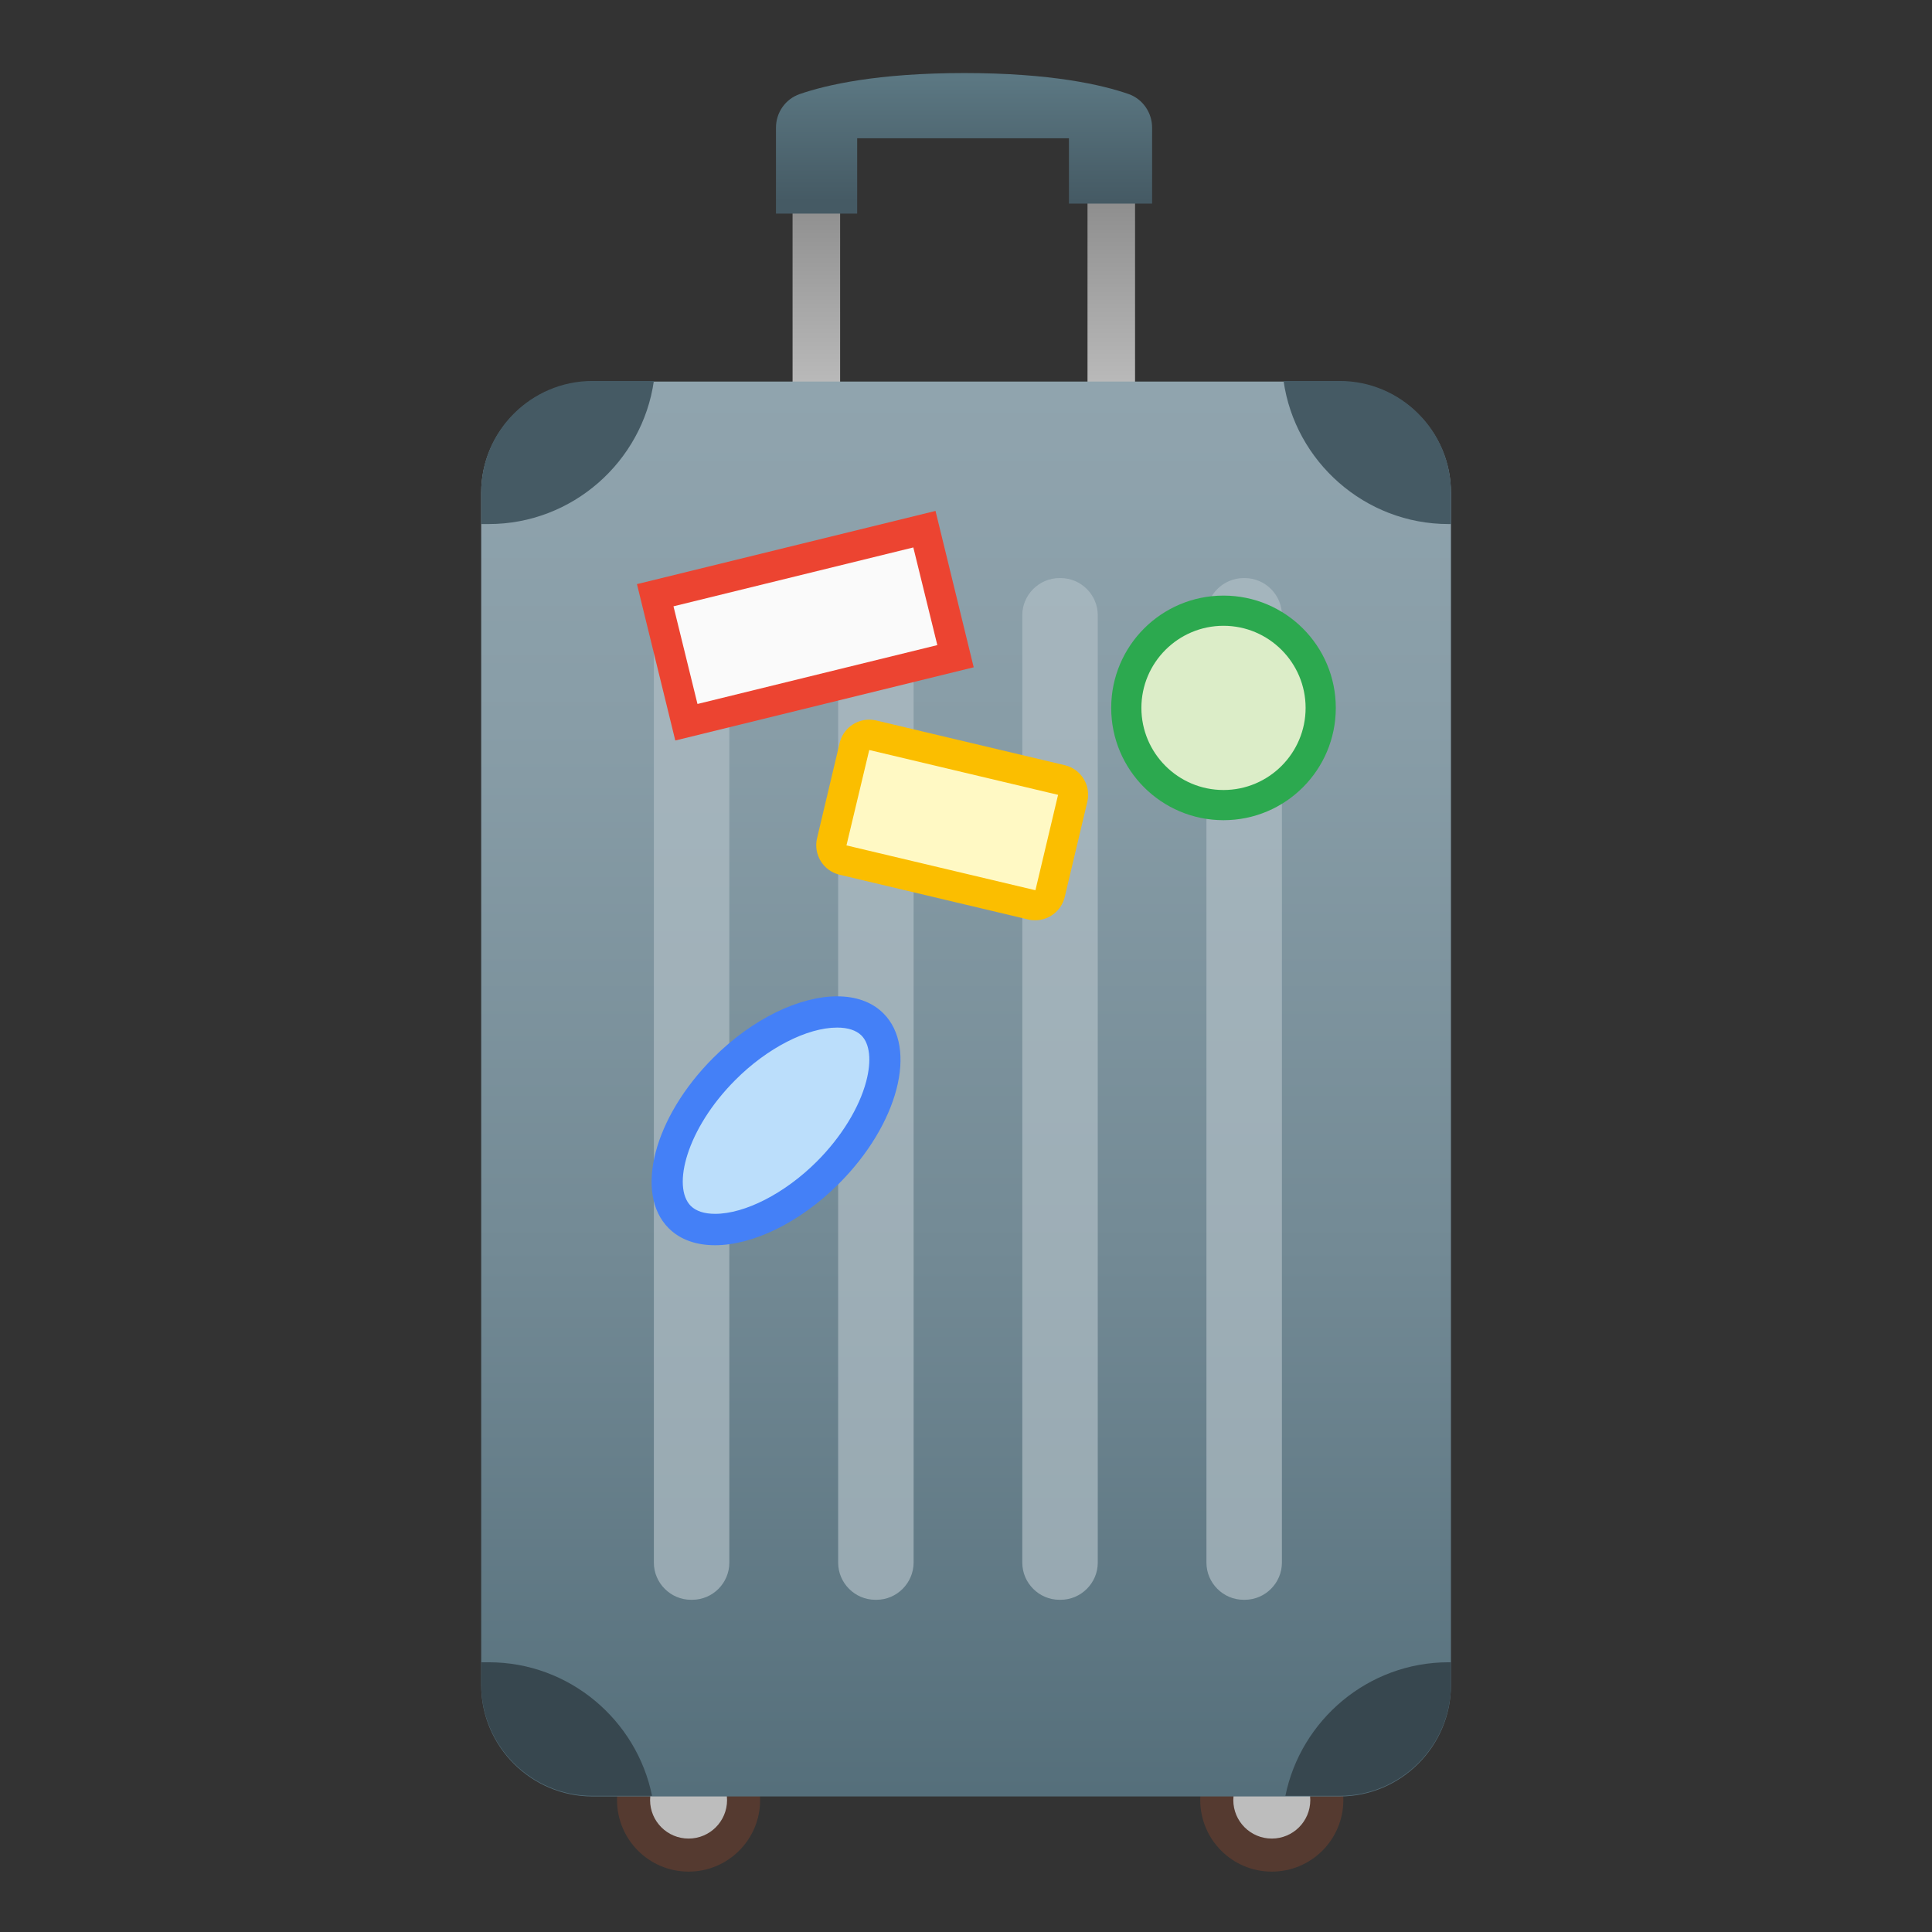 <svg enable-background="new 0 0 128 128" viewBox="0 0 128 128" xmlns="http://www.w3.org/2000/svg"><rect x="0" y="0" width="128" height="128" fill="#333333" stroke="none"/><circle cx="45.62" cy="119.26" r="4.74" fill="#553A30"/><circle cx="45.62" cy="119.26" r="2.55" fill="#BDBDBD"/><circle cx="84.26" cy="119.26" r="4.74" fill="#553A30"/><circle cx="84.26" cy="119.26" r="2.55" fill="#BDBDBD"/><linearGradient id="d" x1="54.085" x2="54.085" y1="92" y2="121.51" gradientTransform="matrix(1 0 0 -1 0 128)" gradientUnits="userSpaceOnUse"><stop stop-color="#E0E0E0" offset="0"/><stop stop-color="#757575" offset=".999"/></linearGradient><rect x="52.51" y="9.93" width="3.15" height="26.45" fill="url(#d)"/><linearGradient id="c" x1="73.625" x2="73.625" y1="92" y2="121.51" gradientTransform="matrix(1 0 0 -1 0 128)" gradientUnits="userSpaceOnUse"><stop stop-color="#E0E0E0" offset="0"/><stop stop-color="#757575" offset=".999"/></linearGradient><rect x="72.05" y="9.93" width="3.15" height="26.45" fill="url(#c)"/><linearGradient id="b" x1="63.87" x2="63.87" y1="122.75" y2="114.49" gradientTransform="matrix(1 0 0 -1 0 128)" gradientUnits="userSpaceOnUse"><stop stop-color="#5B7782" offset="0"/><stop stop-color="#455A64" offset=".98"/></linearGradient><path d="m51.41 8.46v5.69h5.38v-4.99h14.03v4.33h5.51v-5.03c0-1-0.62-1.9-1.56-2.23-1.75-0.61-5.12-1.39-10.89-1.39s-9.15 0.79-10.89 1.39c-0.96 0.33-1.58 1.23-1.58 2.23z" fill="url(#b)"/><linearGradient id="a" x1="64.005" x2="64.005" y1="102.2" y2="7.94" gradientTransform="matrix(1 0 0 -1 0 128)" gradientUnits="userSpaceOnUse"><stop stop-color="#90A4AE" offset="0"/><stop stop-color="#889DA7" offset=".237"/><stop stop-color="#738A95" offset=".602"/><stop stop-color="#546E7A" offset="1"/></linearGradient><path d="m88.75 119.02h-49.5c-4.06 0-7.37-3.32-7.37-7.37v-79c0-4.06 3.32-7.37 7.37-7.37h49.51c4.06 0 7.37 3.32 7.37 7.37v79c0 4.05-3.32 7.37-7.38 7.37z" fill="url(#a)"/><path d="m45.86 105.99h-0.08c-1.35 0-2.46-1.11-2.46-2.46v-62.77c0-1.35 1.11-2.46 2.46-2.46h0.08c1.35 0 2.46 1.11 2.46 2.46v62.77c0 1.35-1.1 2.46-2.46 2.46z" enable-background="new" fill="#B0BEC5" opacity=".7"/><path d="m58.07 105.99h-0.08c-1.35 0-2.46-1.11-2.46-2.46v-62.77c0-1.35 1.11-2.46 2.46-2.46h0.08c1.35 0 2.46 1.11 2.46 2.46v62.77c-0.01 1.35-1.11 2.46-2.46 2.46z" enable-background="new" fill="#B0BEC5" opacity=".7"/><path d="m70.27 105.99h-0.08c-1.35 0-2.46-1.11-2.46-2.46v-62.77c0-1.35 1.11-2.46 2.46-2.46h0.08c1.35 0 2.46 1.11 2.46 2.46v62.77c0 1.35-1.11 2.46-2.46 2.46z" enable-background="new" fill="#B0BEC5" opacity=".7"/><path d="m82.47 105.99h-0.08c-1.35 0-2.46-1.11-2.46-2.46v-62.77c0-1.35 1.11-2.46 2.46-2.46h0.08c1.35 0 2.46 1.11 2.46 2.46v62.77c0 1.35-1.11 2.46-2.46 2.46z" enable-background="new" fill="#B0BEC5" opacity=".7"/><path d="m43.32 25.24c-0.76 5.34-5.39 9.48-10.94 9.48h-0.5v-2.11c0-4.06 3.32-7.37 7.37-7.37h4.07z" fill="#455A64"/><path d="m96.13 32.61v2.11h-0.16c-5.54 0-10.17-4.14-10.93-9.48h3.72c4.06 0 7.37 3.32 7.37 7.37z" fill="#455A64"/><path d="m43.2 118.98h-3.95c-4.06 0-7.37-3.32-7.37-7.37v-1.48h0.51c5.32 0 9.79 3.82 10.81 8.85z" fill="#37474F"/><path d="m96.13 110.13v1.48c0 4.05-3.32 7.37-7.38 7.37h-3.59c1.02-5.03 5.49-8.85 10.81-8.85h0.16z" fill="#37474F"/><circle cx="81.06" cy="46.9" r="6.44" fill="#DCEDC8"/><path d="m81.06 41.46c3 0 5.44 2.44 5.44 5.44s-2.44 5.44-5.44 5.44-5.44-2.44-5.44-5.44 2.44-5.44 5.44-5.44m0-2c-4.11 0-7.44 3.33-7.44 7.44s3.33 7.44 7.44 7.44 7.44-3.33 7.44-7.44-3.33-7.44-7.44-7.44z" fill="#2CA94F"/><path d="m47.37 81.46c-1 0-1.79-0.28-2.34-0.83-1.86-1.86-0.51-6.36 2.95-9.82 2.33-2.33 5.19-3.78 7.48-3.78 1 0 1.79 0.28 2.34 0.83 1.86 1.86 0.51 6.36-2.95 9.82-2.33 2.33-5.2 3.78-7.48 3.78z" fill="#BBDEFB"/><path d="m55.46 68.08c0.72 0 1.26 0.18 1.61 0.52 0.56 0.56 0.68 1.67 0.32 3.04-0.46 1.75-1.65 3.69-3.27 5.31-2.11 2.11-4.76 3.47-6.74 3.47-0.72 0-1.26-0.18-1.61-0.52-1.27-1.27-0.28-5.12 2.95-8.35 2.1-2.11 4.75-3.47 6.74-3.47m0-2.07c-2.47 0-5.59 1.46-8.21 4.08-3.93 3.93-5.25 8.98-2.95 11.28 0.77 0.77 1.84 1.13 3.07 1.13 2.47 0 5.59-1.46 8.21-4.08 3.93-3.93 5.25-8.98 2.95-11.28-0.77-0.77-1.84-1.13-3.07-1.13z" fill="#4480F7"/><rect transform="matrix(.971 -.238 .238 .971 -8.342 13.91)" x="44.18" y="37.12" width="18.36" height="8.67" fill="#FAFAFA"/><path d="m60.51 36.27 1.59 6.47-15.89 3.9-1.59-6.47 15.89-3.9m1.47-2.42-19.78 4.85 2.54 10.36 19.77-4.85-2.53-10.36z" fill="#EC4431"/><path d="m68.6 59.98c-0.08 0-0.15-0.01-0.23-0.03l-12.52-2.97c-0.54-0.13-0.87-0.67-0.74-1.2l1.5-6.32c0.11-0.45 0.52-0.77 0.98-0.77 0.08 0 0.15 0.01 0.23 0.03l12.52 2.97c0.26 0.06 0.48 0.22 0.62 0.45s0.18 0.5 0.12 0.75l-1.5 6.32c-0.11 0.45-0.52 0.77-0.98 0.77z" fill="#FFF9C4"/><path d="m57.59 49.69 12.51 2.97-1.5 6.32-12.52-2.97 1.51-6.32m-0.01-2.01c-0.9 0-1.73 0.62-1.95 1.54l-1.5 6.32c-0.25 1.07 0.41 2.15 1.48 2.41l12.52 2.97c0.15 0.04 0.31 0.05 0.46 0.05 0.9 0 1.73-0.62 1.95-1.54l1.5-6.32c0.25-1.07-0.41-2.15-1.48-2.41l-12.52-2.97c-0.15-0.03-0.3-0.05-0.46-0.05z" fill="#FBBE00"/></svg>
